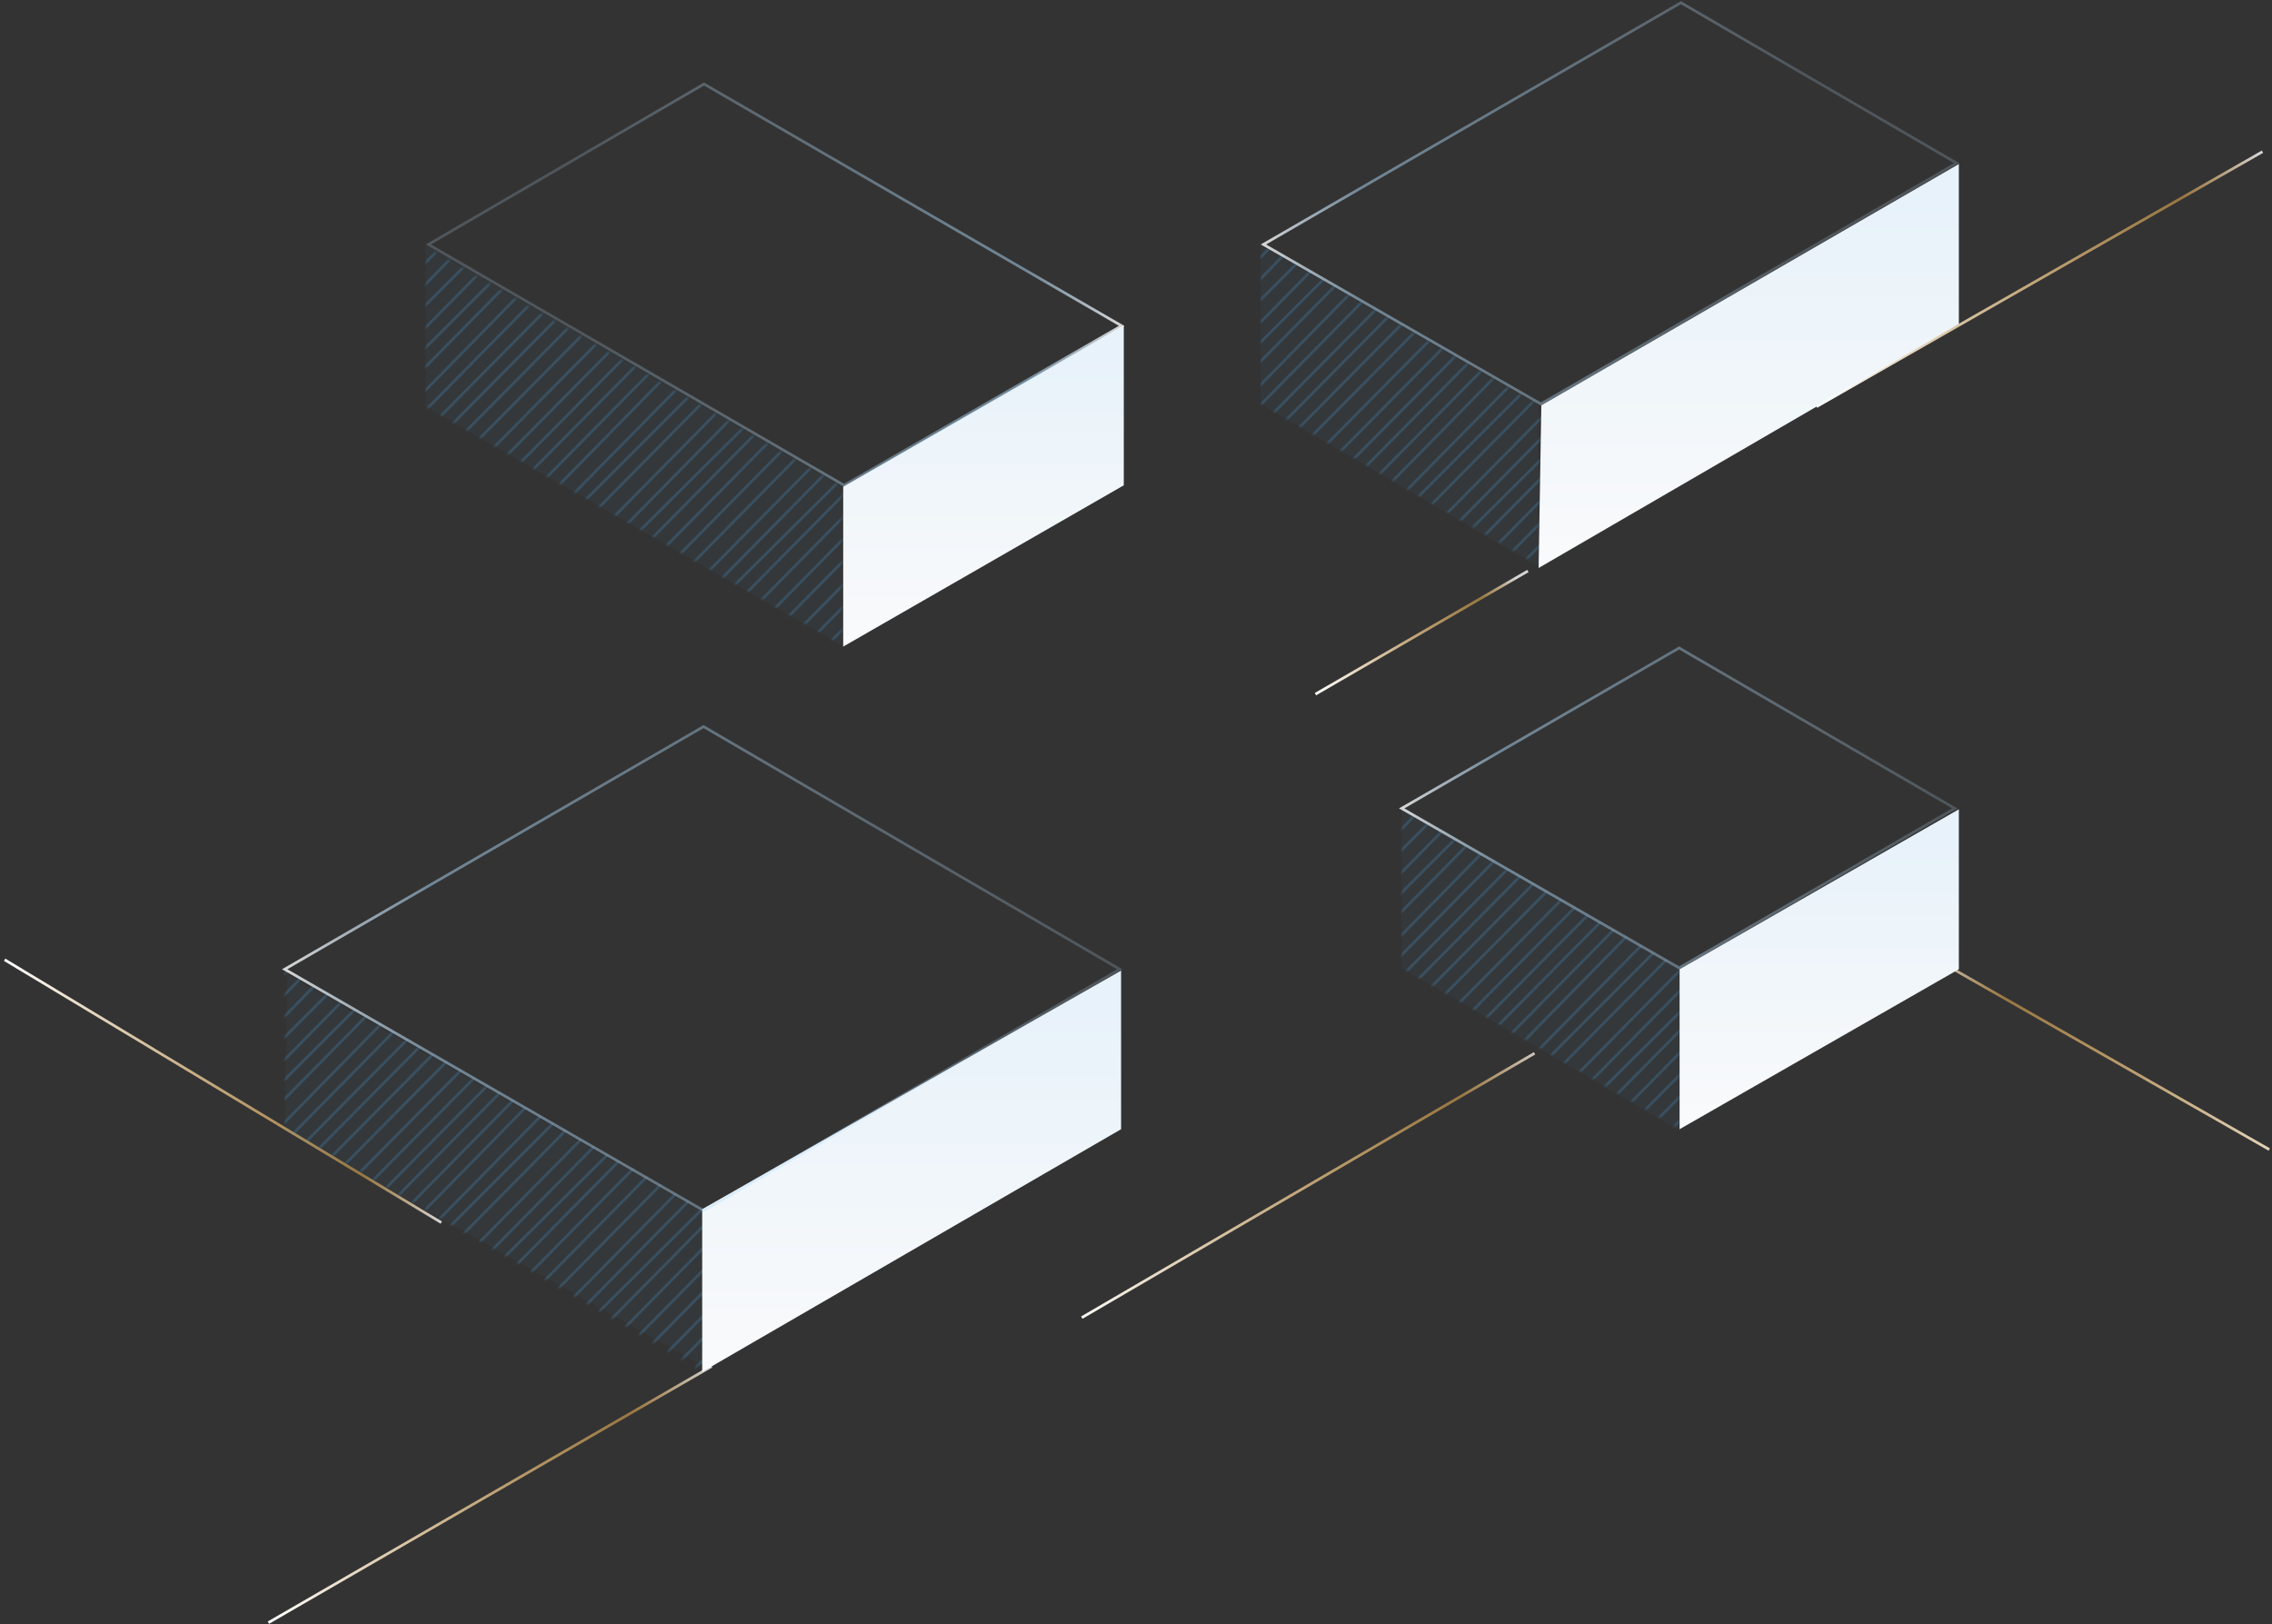 <svg width="838" height="599" viewBox="0 0 838 599" fill="none" xmlns="http://www.w3.org/2000/svg">
<rect x="0" y="0" width="838" height="599" fill="#333333" stroke="none"/>
<g id="Blocks and background lines">
<g id="Background_lines">
<path id="Line06" d="M162.771 450.938L1.708 354.002" stroke="url(#paint0_linear_3071_7462)"/>
<path id="Line05" d="M262.48 503.963L99 598.502" stroke="url(#paint1_linear_3071_7462)"/>
<path id="Line04" d="M566 388.5L399 486.001" stroke="url(#paint2_linear_3071_7462)"/>
<path id="Line03" d="M834.48 55.957L670 149.974" stroke="url(#paint3_linear_3071_7462)"/>
<path id="Line02" d="M563.562 210.605L485.19 256.036" stroke="url(#paint4_linear_3071_7462)"/>
<path id="Line01" d="M720.5 357.497L837 423.997" stroke="url(#paint5_linear_3071_7462)"/>
</g>
<g id="Blocks">
<g id="Consulting block">
<g id="Shadow pattern">
<path id="Vector 28" opacity="0.2" d="M261.5 505V448.5L106 359.5L105 417L261.5 505Z" fill="#54B2F9" fill-opacity="0.2"/>
<mask id="mask0_3071_7462" style="mask-type:alpha" maskUnits="userSpaceOnUse" x="105" y="358" width="155" height="148">
<path id="Vector 27" d="M259.5 506V446.5L105 358V416L259.5 506Z" fill="url(#paint6_linear_3071_7462)"/>
</mask>
<g mask="url(#mask0_3071_7462)">
<g id="Shadow pattern_2">
<g id="Group 476">
<path id="Line47" d="M122 349.505L92.341 379.867" stroke="#54B2F9" stroke-opacity="0.2"/>
<path id="Line46" d="M142.5 345.005L91.5 396.002" stroke="#54B2F9" stroke-opacity="0.2"/>
<path id="Line45" d="M136.5 342.504L92.353 387.854" stroke="#54B2F9" stroke-opacity="0.2"/>
<path id="Line41" d="M132.5 322.484L88.353 367.834" stroke="#54B2F9" stroke-opacity="0.2"/>
<line id="Line40" x1="119.353" y1="344.854" x2="88.353" y2="375.854" stroke="#54B2F9" stroke-opacity="0.2"/>
<path id="Line39" d="M160 335L91.499 404.5" stroke="#54B2F9" stroke-opacity="0.2"/>
<line id="Line38" x1="177.353" y1="325.854" x2="91.353" y2="411.854" stroke="#54B2F9" stroke-opacity="0.2"/>
<line id="Line37" x1="194.356" y1="322.85" x2="91.356" y2="427.85" stroke="#54B2F9" stroke-opacity="0.2"/>
<path id="Line36" d="M193 316L91.499 419" stroke="#54B2F9" stroke-opacity="0.2"/>
<path id="Line35" d="M195 330L90.999 435.5" stroke="#54B2F9" stroke-opacity="0.2"/>
<line id="Line34" x1="194.355" y1="338.852" x2="91.355" y2="442.852" stroke="#54B2F9" stroke-opacity="0.2"/>
<line id="Line33" x1="195.355" y1="352.852" x2="91.355" y2="457.852" stroke="#54B2F9" stroke-opacity="0.2"/>
<path id="Line32" d="M195 345.5L90.499 451" stroke="#54B2F9" stroke-opacity="0.2"/>
<path id="Line31" d="M195 361L90.999 466" stroke="#54B2F9" stroke-opacity="0.2"/>
<path id="Line30" d="M135.5 490.995L214.055 411.497" stroke="#54B2F9" stroke-opacity="0.2"/>
<path id="Line29" d="M140.499 495.005L215.055 419.502" stroke="#54B2F9" stroke-opacity="0.2"/>
<line id="Line28" x1="128.201" y1="490.146" x2="214.201" y2="404.146" stroke="#54B2F9" stroke-opacity="0.2"/>
<line id="Line27" x1="91.198" y1="513.15" x2="194.198" y2="408.15" stroke="#54B2F9" stroke-opacity="0.2"/>
<path id="Line26" d="M102.554 510L204.055 407" stroke="#54B2F9" stroke-opacity="0.2"/>
<path id="Line25" d="M146.554 511L229.448 427.107" stroke="#54B2F9" stroke-opacity="0.2"/>
<path id="Line24" d="M167.554 498L236.055 428.5" stroke="#54B2F9" stroke-opacity="0.2"/>
<path id="Line23" d="M175.554 498L244.055 428.5" stroke="#54B2F9" stroke-opacity="0.2"/>
<path id="Line22" d="M183.554 498L252.055 428.5" stroke="#54B2F9" stroke-opacity="0.2"/>
<path id="Line21" d="M129.201 520.148L224.999 425" stroke="#54B2F9" stroke-opacity="0.2"/>
<path id="Line20" d="M113.555 530.003L219.5 422.505" stroke="#54B2F9" stroke-opacity="0.2"/>
<path id="Line19" d="M175.499 515.005L250.055 439.502" stroke="#54B2F9" stroke-opacity="0.2"/>
<path id="Line18" d="M181.554 531L264.448 447.107" stroke="#54B2F9" stroke-opacity="0.2"/>
<path id="Line17" d="M202.554 518L271.055 448.5" stroke="#54B2F9" stroke-opacity="0.2"/>
<path id="Line16" d="M210.554 518L279.055 448.5" stroke="#54B2F9" stroke-opacity="0.2"/>
<path id="Line15" d="M218.554 518L287.055 448.5" stroke="#54B2F9" stroke-opacity="0.2"/>
<path id="Line14" d="M202.554 543L271.055 473.5" stroke="#54B2F9" stroke-opacity="0.2"/>
<path id="Line13" d="M210.554 543L279.055 473.5" stroke="#54B2F9" stroke-opacity="0.2"/>
<path id="Line12" d="M218.554 543L287.055 473.5" stroke="#54B2F9" stroke-opacity="0.2"/>
<path id="Line11" d="M164.201 540.148L259.999 445" stroke="#54B2F9" stroke-opacity="0.2"/>
<path id="Line10" d="M148.555 550.003L254.5 442.505" stroke="#54B2F9" stroke-opacity="0.2"/>
<path id="Line09" d="M126.554 561L195.055 491.5" stroke="#54B2F9" stroke-opacity="0.2"/>
<path id="Line08" d="M127.554 569L196.055 499.5" stroke="#54B2F9" stroke-opacity="0.2"/>
<line id="Line07" x1="109.201" y1="570.146" x2="195.201" y2="484.146" stroke="#54B2F9" stroke-opacity="0.2"/>
<path id="Line06_2" d="M93.554 580L195.055 477" stroke="#54B2F9" stroke-opacity="0.2"/>
<path id="Line05_2" d="M90.555 506L194.555 400.5" stroke="#54B2F9" stroke-opacity="0.2"/>
<line id="Line04_2" x1="91.199" y1="497.148" x2="194.199" y2="393.148" stroke="#54B2F9" stroke-opacity="0.2"/>
<line id="Line03_2" x1="90.199" y1="483.148" x2="194.199" y2="378.148" stroke="#54B2F9" stroke-opacity="0.2"/>
<path id="Line02_2" d="M90.555 490.5L195.055 385" stroke="#54B2F9" stroke-opacity="0.2"/>
<path id="Line01_2" d="M90.555 475L194.555 370" stroke="#54B2F9" stroke-opacity="0.2"/>
</g>
</g>
</g>
</g>
<path id="Right" d="M259 506L413.5 416.5V358L259 446V506Z" fill="url(#paint7_linear_3071_7462)" fill-opacity="0.98"/>
<path id="Line top" d="M259.5 446.5L105 357.5L259.5 268L413 357.5L259.5 446.5Z" stroke="url(#paint8_linear_3071_7462)"/>
</g>
<g id="Analisys block">
<g id="Shadow pattern_3">
<path id="Vector 28_2" opacity="0.2" d="M619.5 417V357.5L517 298.5V357L619.5 417Z" fill="#54B2F9" fill-opacity="0.2"/>
<mask id="mask1_3071_7462" style="mask-type:alpha" maskUnits="userSpaceOnUse" x="517" y="299" width="103" height="118">
<path id="Vector 27_2" d="M619.5 416.5V357L517 299V357L619.5 416.5Z" fill="url(#paint9_linear_3071_7462)"/>
</mask>
<g mask="url(#mask1_3071_7462)">
<g id="Shadow pattern_4">
<g id="Group 476_2">
<path id="Line47_2" d="M528 286.505L498.341 316.867" stroke="#54B2F9" stroke-opacity="0.2"/>
<path id="Line46_2" d="M548.5 282.005L497.5 333.002" stroke="#54B2F9" stroke-opacity="0.2"/>
<path id="Line45_2" d="M542.5 279.504L498.353 324.854" stroke="#54B2F9" stroke-opacity="0.2"/>
<path id="Line41_2" d="M538.5 259.484L494.353 304.834" stroke="#54B2F9" stroke-opacity="0.2"/>
<line id="Line40_2" x1="525.353" y1="281.854" x2="494.353" y2="312.854" stroke="#54B2F9" stroke-opacity="0.2"/>
<path id="Line39_2" d="M566 272L497.5 341.5" stroke="#54B2F9" stroke-opacity="0.2"/>
<line id="Line38_2" x1="583.353" y1="262.854" x2="497.353" y2="348.854" stroke="#54B2F9" stroke-opacity="0.2"/>
<line id="Line37_2" x1="600.356" y1="259.85" x2="497.356" y2="364.85" stroke="#54B2F9" stroke-opacity="0.2"/>
<path id="Line36_2" d="M599 253L497.5 356" stroke="#54B2F9" stroke-opacity="0.2"/>
<path id="Line35_2" d="M601 267L497 372.5" stroke="#54B2F9" stroke-opacity="0.2"/>
<line id="Line34_2" x1="600.355" y1="275.852" x2="497.355" y2="379.852" stroke="#54B2F9" stroke-opacity="0.2"/>
<line id="Line33_2" x1="601.355" y1="289.852" x2="497.355" y2="394.852" stroke="#54B2F9" stroke-opacity="0.2"/>
<path id="Line32_2" d="M601 282.5L496.5 388" stroke="#54B2F9" stroke-opacity="0.2"/>
<path id="Line31_2" d="M601 298L497 403" stroke="#54B2F9" stroke-opacity="0.2"/>
<path id="Line30_2" d="M541.5 427.995L620.055 348.497" stroke="#54B2F9" stroke-opacity="0.2"/>
<path id="Line29_2" d="M546.499 432.005L621.055 356.502" stroke="#54B2F9" stroke-opacity="0.2"/>
<line id="Line28_2" x1="534.201" y1="427.146" x2="620.201" y2="341.146" stroke="#54B2F9" stroke-opacity="0.2"/>
<line id="Line27_2" x1="497.198" y1="450.15" x2="600.198" y2="345.15" stroke="#54B2F9" stroke-opacity="0.2"/>
<path id="Line26_2" d="M508.554 447L610.055 344" stroke="#54B2F9" stroke-opacity="0.2"/>
<path id="Line25_2" d="M552.554 448L635.448 364.107" stroke="#54B2F9" stroke-opacity="0.2"/>
<path id="Line24_2" d="M573.554 435L642.055 365.5" stroke="#54B2F9" stroke-opacity="0.2"/>
<path id="Line23_2" d="M581.554 435L650.055 365.5" stroke="#54B2F9" stroke-opacity="0.2"/>
<path id="Line22_2" d="M589.554 435L658.055 365.5" stroke="#54B2F9" stroke-opacity="0.2"/>
<path id="Line21_2" d="M535.201 457.148L630.999 362" stroke="#54B2F9" stroke-opacity="0.2"/>
<path id="Line20_2" d="M519.555 467.003L625.5 359.505" stroke="#54B2F9" stroke-opacity="0.2"/>
<path id="Line19_2" d="M581.499 452.005L656.055 376.502" stroke="#54B2F9" stroke-opacity="0.2"/>
<path id="Line18_2" d="M587.554 468L670.448 384.107" stroke="#54B2F9" stroke-opacity="0.2"/>
<path id="Line17_2" d="M608.554 455L677.055 385.5" stroke="#54B2F9" stroke-opacity="0.2"/>
<path id="Line16_2" d="M616.554 455L685.055 385.5" stroke="#54B2F9" stroke-opacity="0.2"/>
<path id="Line14_2" d="M608.554 480L677.055 410.5" stroke="#54B2F9" stroke-opacity="0.2"/>
<path id="Line13_2" d="M616.554 480L685.055 410.5" stroke="#54B2F9" stroke-opacity="0.2"/>
<path id="Line11_2" d="M570.201 477.148L665.999 382" stroke="#54B2F9" stroke-opacity="0.2"/>
<path id="Line10_2" d="M554.555 487.003L660.5 379.505" stroke="#54B2F9" stroke-opacity="0.2"/>
<path id="Line06_3" d="M499.554 517L601.055 414" stroke="#54B2F9" stroke-opacity="0.2"/>
<path id="Line05_3" d="M496.555 443L600.555 337.5" stroke="#54B2F9" stroke-opacity="0.2"/>
<line id="Line04_3" x1="497.199" y1="434.148" x2="600.199" y2="330.148" stroke="#54B2F9" stroke-opacity="0.2"/>
<line id="Line03_3" x1="496.199" y1="420.148" x2="600.199" y2="315.148" stroke="#54B2F9" stroke-opacity="0.2"/>
<path id="Line02_3" d="M496.555 427.5L601.055 322" stroke="#54B2F9" stroke-opacity="0.2"/>
<path id="Line01_3" d="M496.555 412L600.555 307" stroke="#54B2F9" stroke-opacity="0.2"/>
</g>
</g>
</g>
</g>
<path id="Right_2" d="M619.5 416.5L722.5 357.5V298.5L619.5 357.5V416.5Z" fill="url(#paint10_linear_3071_7462)" fill-opacity="0.98"/>
<path id="Line top_2" d="M619.331 357L517 298.165L619.331 239L721 298.165L619.331 357Z" stroke="url(#paint11_linear_3071_7462)"/>
</g>
<g id="Development block">
<g id="Shadow pattern_5">
<path id="Vector 28_3" opacity="0.2" d="M310.5 237.996V179.496L157 90.496V149.996L310.5 237.996Z" fill="#54B2F9" fill-opacity="0.2"/>
<mask id="mask2_3071_7462" style="mask-type:alpha" maskUnits="userSpaceOnUse" x="157" y="90" width="154" height="148">
<path id="Vector 27_3" d="M310.5 237.996V179.496L157 90.996V149.996L310.5 237.996Z" fill="url(#paint12_linear_3071_7462)"/>
</mask>
<g mask="url(#mask2_3071_7462)">
<g id="Shadow pattern_6">
<g id="Group 476_3">
<path id="Line47_3" d="M172 81.501L142.341 111.863" stroke="#54B2F9" stroke-opacity="0.2"/>
<path id="Line46_3" d="M192.5 77.001L141.5 127.998" stroke="#54B2F9" stroke-opacity="0.2"/>
<path id="Line45_3" d="M186.5 74.5L142.353 119.85" stroke="#54B2F9" stroke-opacity="0.2"/>
<path id="Line41_3" d="M182.5 54.48L138.353 99.83" stroke="#54B2F9" stroke-opacity="0.2"/>
<line id="Line40_3" x1="169.353" y1="76.85" x2="138.353" y2="107.85" stroke="#54B2F9" stroke-opacity="0.2"/>
<path id="Line39_3" d="M210 66.996L141.5 136.496" stroke="#54B2F9" stroke-opacity="0.2"/>
<line id="Line38_3" x1="227.353" y1="57.85" x2="141.353" y2="143.85" stroke="#54B2F9" stroke-opacity="0.2"/>
<line id="Line37_3" x1="244.356" y1="54.846" x2="141.356" y2="159.846" stroke="#54B2F9" stroke-opacity="0.2"/>
<path id="Line36_3" d="M243 47.996L141.5 150.996" stroke="#54B2F9" stroke-opacity="0.2"/>
<path id="Line35_3" d="M245 61.996L141 167.496" stroke="#54B2F9" stroke-opacity="0.2"/>
<line id="Line34_3" x1="244.355" y1="70.848" x2="141.355" y2="174.848" stroke="#54B2F9" stroke-opacity="0.2"/>
<line id="Line33_3" x1="245.355" y1="84.848" x2="141.355" y2="189.848" stroke="#54B2F9" stroke-opacity="0.2"/>
<path id="Line32_3" d="M245 77.496L140.5 182.996" stroke="#54B2F9" stroke-opacity="0.2"/>
<path id="Line31_3" d="M245 92.996L141 197.996" stroke="#54B2F9" stroke-opacity="0.2"/>
<path id="Line30_3" d="M185.5 222.995L264.055 143.497" stroke="#54B2F9" stroke-opacity="0.2"/>
<path id="Line29_3" d="M190.499 227.001L265.055 151.498" stroke="#54B2F9" stroke-opacity="0.2"/>
<line id="Line28_3" x1="178.201" y1="222.143" x2="264.201" y2="136.143" stroke="#54B2F9" stroke-opacity="0.2"/>
<line id="Line27_3" x1="141.198" y1="245.146" x2="244.198" y2="140.146" stroke="#54B2F9" stroke-opacity="0.2"/>
<path id="Line26_3" d="M152.554 241.996L254.055 138.996" stroke="#54B2F9" stroke-opacity="0.2"/>
<path id="Line25_3" d="M196.554 242.996L279.448 159.103" stroke="#54B2F9" stroke-opacity="0.2"/>
<path id="Line24_3" d="M217.554 229.996L286.055 160.496" stroke="#54B2F9" stroke-opacity="0.2"/>
<path id="Line23_3" d="M225.554 229.996L294.055 160.496" stroke="#54B2F9" stroke-opacity="0.2"/>
<path id="Line22_3" d="M233.554 229.996L302.055 160.496" stroke="#54B2F9" stroke-opacity="0.2"/>
<path id="Line21_3" d="M179.201 252.141L274.999 156.992" stroke="#54B2F9" stroke-opacity="0.2"/>
<path id="Line20_3" d="M163.555 261.995L269.5 154.497" stroke="#54B2F9" stroke-opacity="0.2"/>
<path id="Line19_3" d="M225.499 247.001L300.055 171.498" stroke="#54B2F9" stroke-opacity="0.2"/>
<path id="Line18_3" d="M231.554 262.996L314.448 179.103" stroke="#54B2F9" stroke-opacity="0.2"/>
<path id="Line17_3" d="M252.554 249.996L321.055 180.496" stroke="#54B2F9" stroke-opacity="0.2"/>
<path id="Line16_3" d="M260.554 249.996L329.055 180.496" stroke="#54B2F9" stroke-opacity="0.2"/>
<path id="Line15_2" d="M268.554 249.996L337.055 180.496" stroke="#54B2F9" stroke-opacity="0.2"/>
<path id="Line14_3" d="M252.554 274.996L321.055 205.496" stroke="#54B2F9" stroke-opacity="0.2"/>
<path id="Line13_3" d="M260.554 274.996L329.055 205.496" stroke="#54B2F9" stroke-opacity="0.2"/>
<path id="Line12_2" d="M268.554 274.996L337.055 205.496" stroke="#54B2F9" stroke-opacity="0.2"/>
<path id="Line11_3" d="M214.201 272.145L309.999 176.996" stroke="#54B2F9" stroke-opacity="0.2"/>
<path id="Line10_3" d="M198.555 281.999L304.5 174.501" stroke="#54B2F9" stroke-opacity="0.2"/>
<path id="Line09_2" d="M176.554 292.996L245.055 223.496" stroke="#54B2F9" stroke-opacity="0.2"/>
<path id="Line08_2" d="M177.554 300.996L246.055 231.496" stroke="#54B2F9" stroke-opacity="0.2"/>
<line id="Line07_2" x1="159.201" y1="302.143" x2="245.201" y2="216.143" stroke="#54B2F9" stroke-opacity="0.2"/>
<path id="Line06_4" d="M143.554 311.996L245.055 208.996" stroke="#54B2F9" stroke-opacity="0.2"/>
<path id="Line05_4" d="M140.555 237.996L244.555 132.496" stroke="#54B2F9" stroke-opacity="0.2"/>
<line id="Line04_4" x1="141.199" y1="229.144" x2="244.199" y2="125.144" stroke="#54B2F9" stroke-opacity="0.2"/>
<line id="Line03_4" x1="140.199" y1="215.144" x2="244.199" y2="110.144" stroke="#54B2F9" stroke-opacity="0.2"/>
<path id="Line02_4" d="M140.555 222.496L245.055 116.996" stroke="#54B2F9" stroke-opacity="0.2"/>
<path id="Line01_4" d="M140.555 206.996L244.555 101.996" stroke="#54B2F9" stroke-opacity="0.2"/>
</g>
</g>
</g>
</g>
<path id="Right_3" d="M311 238.5L414.5 179V120L311 179.5V238.5Z" fill="url(#paint13_linear_3071_7462)" fill-opacity="0.98"/>
<path id="Line top_3" d="M311.338 179L413.669 120.165L259.669 31L158 90.165L311.338 179Z" stroke="url(#paint14_linear_3071_7462)"/>
</g>
<g id="Production block">
<g id="Shadow pattern_7">
<path id="Vector 28_4" opacity="0.2" d="M567.5 209V149.5L465 90.5V149L567.5 209Z" fill="#54B2F9" fill-opacity="0.2"/>
<mask id="mask3_3071_7462" style="mask-type:alpha" maskUnits="userSpaceOnUse" x="465" y="90" width="104" height="119">
<path id="Vector 27_4" d="M567.5 208.5L568.5 150L465 90V149L567.5 208.5Z" fill="url(#paint15_linear_3071_7462)"/>
</mask>
<g mask="url(#mask3_3071_7462)">
<g id="Shadow pattern_8">
<g id="Group 476_4">
<path id="Line47_4" d="M479 80.505L449.341 110.867" stroke="#54B2F9" stroke-opacity="0.2"/>
<path id="Line46_4" d="M499.5 76.005L448.5 127.002" stroke="#54B2F9" stroke-opacity="0.2"/>
<path id="Line45_4" d="M493.5 73.504L449.353 118.854" stroke="#54B2F9" stroke-opacity="0.2"/>
<path id="Line41_4" d="M489.5 53.484L445.353 98.834" stroke="#54B2F9" stroke-opacity="0.2"/>
<line id="Line40_4" x1="476.353" y1="75.854" x2="445.353" y2="106.854" stroke="#54B2F9" stroke-opacity="0.2"/>
<path id="Line39_4" d="M517 66L448.5 135.5" stroke="#54B2F9" stroke-opacity="0.2"/>
<line id="Line38_4" x1="534.353" y1="56.854" x2="448.353" y2="142.854" stroke="#54B2F9" stroke-opacity="0.2"/>
<line id="Line37_4" x1="551.356" y1="53.85" x2="448.356" y2="158.85" stroke="#54B2F9" stroke-opacity="0.2"/>
<path id="Line36_4" d="M550 47L448.5 150" stroke="#54B2F9" stroke-opacity="0.2"/>
<path id="Line35_4" d="M552 61L448 166.5" stroke="#54B2F9" stroke-opacity="0.2"/>
<line id="Line34_4" x1="551.355" y1="69.852" x2="448.355" y2="173.852" stroke="#54B2F9" stroke-opacity="0.2"/>
<line id="Line33_4" x1="552.355" y1="83.852" x2="448.355" y2="188.852" stroke="#54B2F9" stroke-opacity="0.2"/>
<path id="Line32_4" d="M552 76.5L447.5 182" stroke="#54B2F9" stroke-opacity="0.2"/>
<path id="Line31_4" d="M552 92L448 197" stroke="#54B2F9" stroke-opacity="0.2"/>
<path id="Line30_4" d="M492.5 221.999L571.055 142.501" stroke="#54B2F9" stroke-opacity="0.2"/>
<path id="Line29_4" d="M497.499 226.005L572.055 150.502" stroke="#54B2F9" stroke-opacity="0.2"/>
<line id="Line28_4" x1="485.201" y1="221.146" x2="571.201" y2="135.146" stroke="#54B2F9" stroke-opacity="0.2"/>
<line id="Line27_4" x1="448.198" y1="244.15" x2="551.198" y2="139.15" stroke="#54B2F9" stroke-opacity="0.2"/>
<path id="Line26_4" d="M459.554 241L561.055 138" stroke="#54B2F9" stroke-opacity="0.2"/>
<path id="Line25_4" d="M503.554 242L586.448 158.107" stroke="#54B2F9" stroke-opacity="0.2"/>
<path id="Line24_4" d="M524.554 229L593.055 159.5" stroke="#54B2F9" stroke-opacity="0.2"/>
<path id="Line23_4" d="M532.554 229L601.055 159.5" stroke="#54B2F9" stroke-opacity="0.2"/>
<path id="Line22_4" d="M540.554 229L609.055 159.5" stroke="#54B2F9" stroke-opacity="0.2"/>
<path id="Line21_4" d="M486.201 251.145L581.999 155.996" stroke="#54B2F9" stroke-opacity="0.2"/>
<path id="Line20_4" d="M470.555 260.999L576.5 153.501" stroke="#54B2F9" stroke-opacity="0.2"/>
<path id="Line19_4" d="M532.499 246.005L607.055 170.502" stroke="#54B2F9" stroke-opacity="0.2"/>
<path id="Line18_4" d="M538.554 262L621.448 178.107" stroke="#54B2F9" stroke-opacity="0.2"/>
<path id="Line17_4" d="M559.554 249L628.055 179.5" stroke="#54B2F9" stroke-opacity="0.2"/>
<path id="Line16_4" d="M567.554 249L636.055 179.5" stroke="#54B2F9" stroke-opacity="0.2"/>
<path id="Line14_4" d="M559.554 274L628.055 204.5" stroke="#54B2F9" stroke-opacity="0.2"/>
<path id="Line13_4" d="M567.554 274L636.055 204.5" stroke="#54B2F9" stroke-opacity="0.2"/>
<path id="Line11_4" d="M521.201 271.148L616.999 176" stroke="#54B2F9" stroke-opacity="0.2"/>
<path id="Line10_4" d="M505.555 281.003L611.5 173.505" stroke="#54B2F9" stroke-opacity="0.2"/>
<path id="Line06_5" d="M450.554 311L552.055 208" stroke="#54B2F9" stroke-opacity="0.2"/>
<path id="Line05_5" d="M447.555 237L551.555 131.5" stroke="#54B2F9" stroke-opacity="0.2"/>
<line id="Line04_5" x1="448.199" y1="228.148" x2="551.199" y2="124.148" stroke="#54B2F9" stroke-opacity="0.2"/>
<line id="Line03_5" x1="447.199" y1="214.148" x2="551.199" y2="109.148" stroke="#54B2F9" stroke-opacity="0.2"/>
<path id="Line02_5" d="M447.555 221.5L552.055 116" stroke="#54B2F9" stroke-opacity="0.2"/>
<path id="Line01_5" d="M447.555 206L551.555 101" stroke="#54B2F9" stroke-opacity="0.2"/>
</g>
</g>
</g>
</g>
<path id="Right_4" d="M567.5 209.5L722.5 119.5V60.5L568.5 149.5L567.5 209.5Z" fill="url(#paint16_linear_3071_7462)" fill-opacity="0.98"/>
<path id="Line top_4" d="M568.331 149L466 90.165L620 1L721.669 60.165L568.331 149Z" stroke="url(#paint17_linear_3071_7462)"/>
</g>
</g>
</g>
<defs>
<linearGradient id="paint0_linear_3071_7462" x1="0.496" y1="356.092" x2="163.273" y2="450.071" gradientUnits="userSpaceOnUse">
<stop stop-color="white"/>
<stop offset="0.82" stop-color="#FDBB52" stop-opacity="0.5"/>
<stop offset="1" stop-color="white" stop-opacity="0.8"/>
</linearGradient>
<linearGradient id="paint1_linear_3071_7462" x1="99.204" y1="597.073" x2="261.98" y2="503.094" gradientUnits="userSpaceOnUse">
<stop stop-color="white"/>
<stop offset="0.82" stop-color="#FDBB52" stop-opacity="0.5"/>
<stop offset="1" stop-color="white" stop-opacity="0.8"/>
</linearGradient>
<linearGradient id="paint2_linear_3071_7462" x1="394.203" y1="488.073" x2="569.5" y2="385.5" gradientUnits="userSpaceOnUse">
<stop stop-color="white"/>
<stop offset="0.82" stop-color="#FDBB52" stop-opacity="0.5"/>
<stop offset="1" stop-color="white" stop-opacity="0.8"/>
</linearGradient>
<linearGradient id="paint3_linear_3071_7462" x1="671.203" y1="150.069" x2="833.98" y2="56.09" gradientUnits="userSpaceOnUse">
<stop stop-color="white"/>
<stop offset="0.82" stop-color="#FDBB52" stop-opacity="0.5"/>
<stop offset="1" stop-color="white" stop-opacity="0.8"/>
</linearGradient>
<linearGradient id="paint4_linear_3071_7462" x1="485.66" y1="256.074" x2="559.5" y2="213.5" gradientUnits="userSpaceOnUse">
<stop stop-color="white"/>
<stop offset="0.82" stop-color="#FDBB52" stop-opacity="0.5"/>
<stop offset="0.88" stop-color="#FED28C" stop-opacity="0.6"/>
<stop offset="1" stop-color="white" stop-opacity="0.8"/>
</linearGradient>
<linearGradient id="paint5_linear_3071_7462" x1="871.984" y1="447.842" x2="709.207" y2="353.863" gradientUnits="userSpaceOnUse">
<stop stop-color="white"/>
<stop offset="0.82" stop-color="#FDBB52" stop-opacity="0.5"/>
<stop offset="1" stop-color="white" stop-opacity="0.8"/>
</linearGradient>
<linearGradient id="paint6_linear_3071_7462" x1="287.75" y1="300.767" x2="287.75" y2="558.156" gradientUnits="userSpaceOnUse">
<stop stop-color="#F5F3F1"/>
<stop offset="1" stop-color="white"/>
</linearGradient>
<linearGradient id="paint7_linear_3071_7462" x1="336.25" y1="374.253" x2="336.25" y2="517.193" gradientUnits="userSpaceOnUse">
<stop stop-color="#ECF6FE"/>
<stop offset="1" stop-color="white"/>
</linearGradient>
<linearGradient id="paint8_linear_3071_7462" x1="410.005" y1="333.068" x2="104.005" y2="333.068" gradientUnits="userSpaceOnUse">
<stop stop-color="#BDE3FF" stop-opacity="0.2"/>
<stop offset="0.82" stop-color="#AFD9F8" stop-opacity="0.5"/>
<stop offset="0.995" stop-color="white" stop-opacity="0.8"/>
</linearGradient>
<linearGradient id="paint9_linear_3071_7462" x1="697.75" y1="240.767" x2="697.75" y2="498.156" gradientUnits="userSpaceOnUse">
<stop stop-color="#F5F3F1"/>
<stop offset="1" stop-color="white"/>
</linearGradient>
<linearGradient id="paint10_linear_3071_7462" x1="669" y1="311.459" x2="669" y2="425.424" gradientUnits="userSpaceOnUse">
<stop stop-color="#ECF6FE"/>
<stop offset="1" stop-color="white"/>
</linearGradient>
<linearGradient id="paint11_linear_3071_7462" x1="719.016" y1="282.014" x2="516.341" y2="282.014" gradientUnits="userSpaceOnUse">
<stop stop-color="#BDE3FF" stop-opacity="0.2"/>
<stop offset="0.82" stop-color="#AFD9F8" stop-opacity="0.5"/>
<stop offset="0.995" stop-color="white" stop-opacity="0.8"/>
</linearGradient>
<linearGradient id="paint12_linear_3071_7462" x1="341.75" y1="35.763" x2="341.75" y2="293.152" gradientUnits="userSpaceOnUse">
<stop stop-color="#F5F3F1"/>
<stop offset="1" stop-color="white"/>
</linearGradient>
<linearGradient id="paint13_linear_3071_7462" x1="362.75" y1="133.014" x2="362.75" y2="247.462" gradientUnits="userSpaceOnUse">
<stop stop-color="#ECF6FE"/>
<stop offset="1" stop-color="white"/>
</linearGradient>
<linearGradient id="paint14_linear_3071_7462" x1="211.653" y1="103.983" x2="414.328" y2="103.983" gradientUnits="userSpaceOnUse">
<stop stop-color="#BDE3FF" stop-opacity="0.2"/>
<stop offset="0.82" stop-color="#AFD9F8" stop-opacity="0.5"/>
<stop offset="0.995" stop-color="white" stop-opacity="0.8"/>
</linearGradient>
<linearGradient id="paint15_linear_3071_7462" x1="648.75" y1="33.767" x2="648.75" y2="291.156" gradientUnits="userSpaceOnUse">
<stop stop-color="#F5F3F1"/>
<stop offset="1" stop-color="white"/>
</linearGradient>
<linearGradient id="paint16_linear_3071_7462" x1="646" y1="76.863" x2="646" y2="220.769" gradientUnits="userSpaceOnUse">
<stop stop-color="#ECF6FE"/>
<stop offset="1" stop-color="white"/>
</linearGradient>
<linearGradient id="paint17_linear_3071_7462" x1="668.016" y1="73.983" x2="465.341" y2="73.983" gradientUnits="userSpaceOnUse">
<stop stop-color="#BDE3FF" stop-opacity="0.2"/>
<stop offset="0.82" stop-color="#AFD9F8" stop-opacity="0.5"/>
<stop offset="0.995" stop-color="white" stop-opacity="0.8"/>
</linearGradient>
</defs>
</svg>
